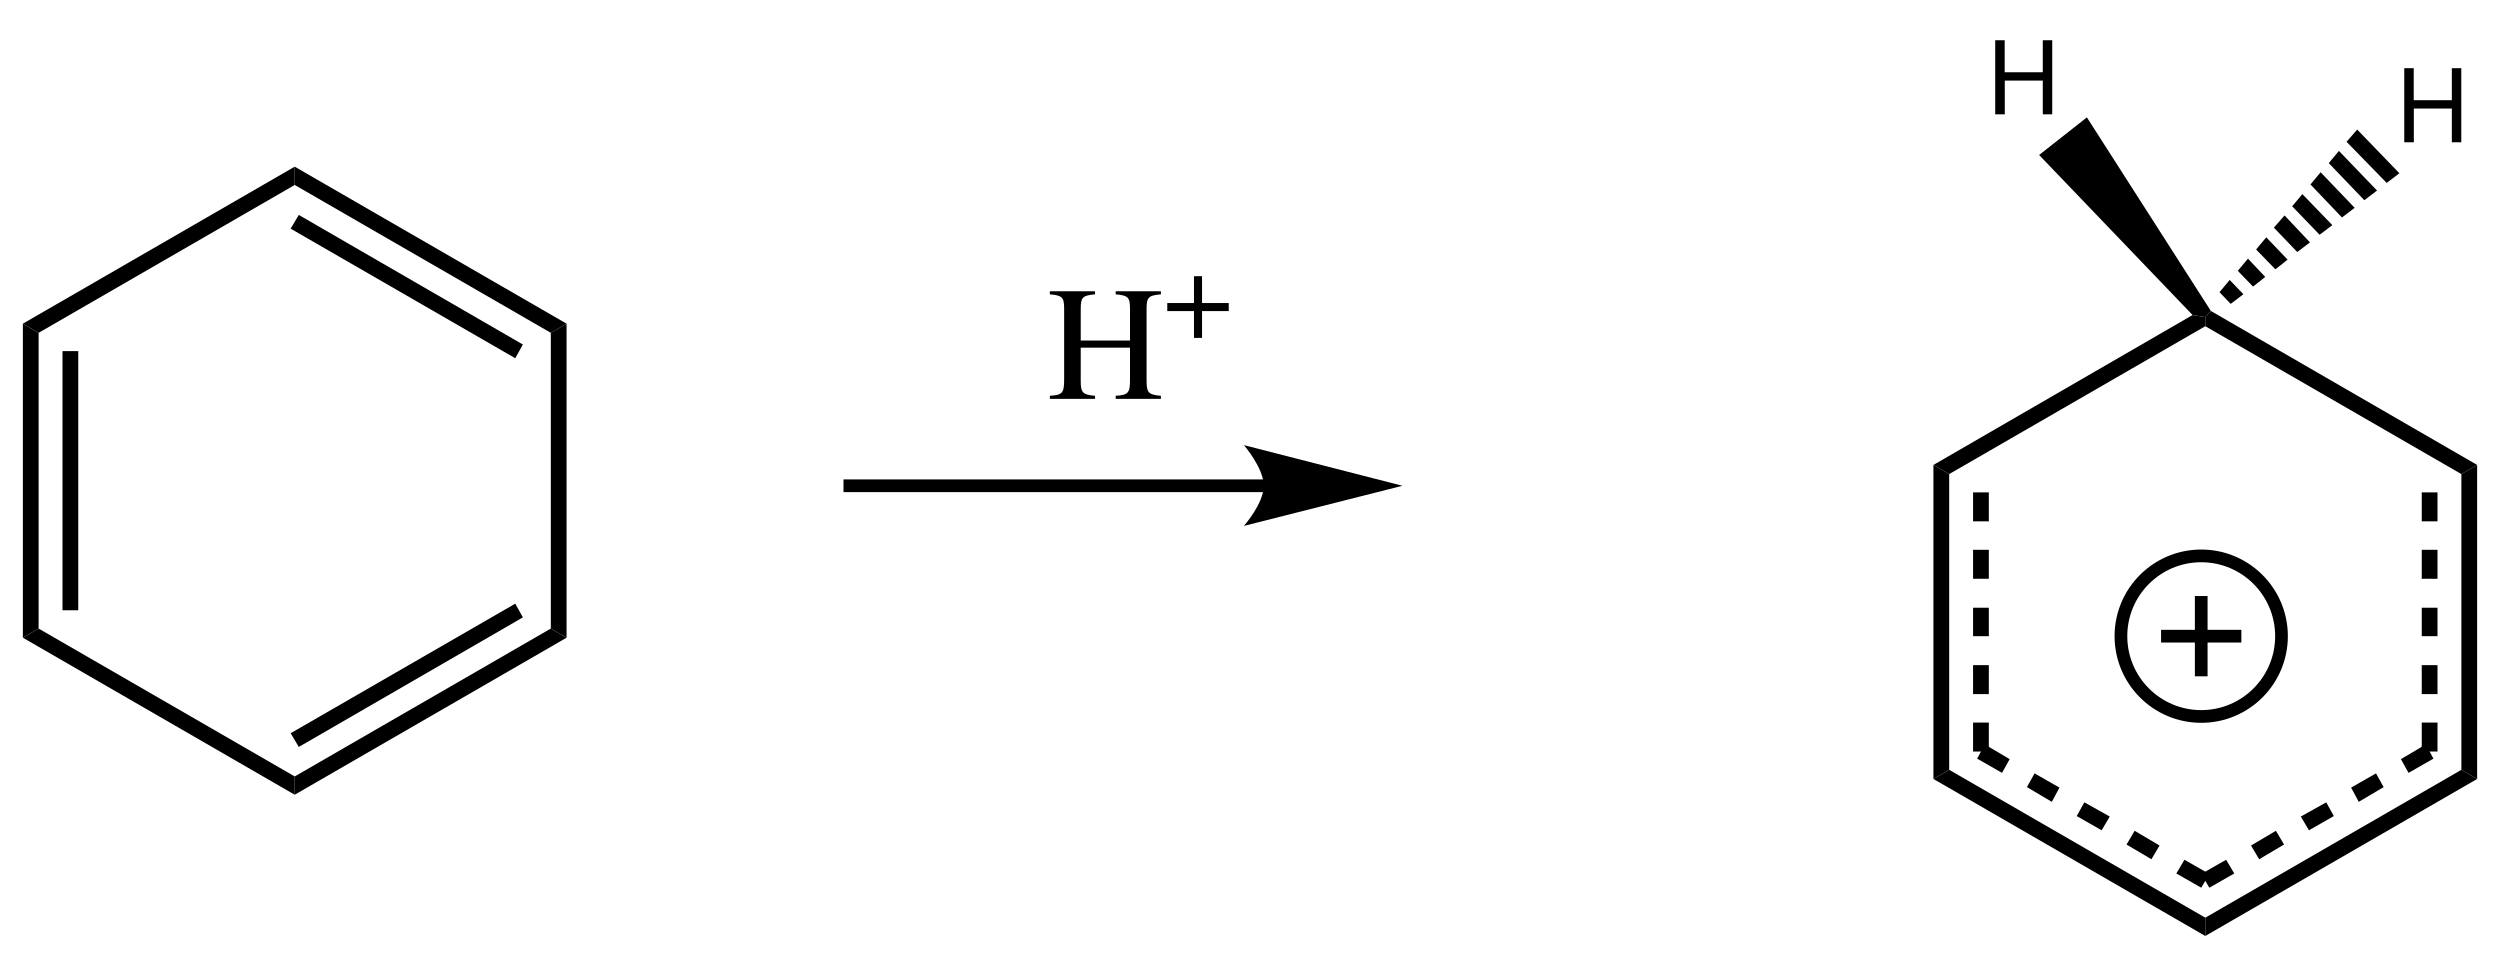 <?xml version="1.0" encoding="UTF-8"?>
<svg width="246pt" version="1.1" xmlns="http://www.w3.org/2000/svg" height="95pt" viewBox="0 0 246 95" xmlns:xlink="http://www.w3.org/1999/xlink">
 <defs>
  <clipPath id="Clip0">
   <path d="M0 0 L246 0 L246 95 L0 95 L0 0 Z" transform="translate(0, 0)"/>
  </clipPath>
 </defs>
 <g id="Background">
  <g id="Group1" clip-path="url(#Clip0)">
   <path style="fill:#000000; fill-rule:nonzero;stroke:none;" d="M1.55 30 L0 30.9 L0 0 L1.55 0.9 L1.55 30 Z" transform="translate(2.25, 31.85)"/>
   <path style="fill:#000000; fill-rule:nonzero;stroke:none;" d="M1.55 25.5 L0 25.5 L0 0 L1.55 0 L1.55 25.5 Z" transform="translate(6.15, 34.55)"/>
   <path style="fill:#000000; fill-rule:nonzero;stroke:none;" d="M26.75 14.551 L26.75 16.351 L0 0.9 L1.55 0 L26.75 14.551 Z" transform="translate(2.25, 61.85)"/>
   <path style="fill:#000000; fill-rule:nonzero;stroke:none;" d="M25.2 0 L26.75 0.9 L0 16.351 L0 14.551 L25.2 0 Z" transform="translate(29, 61.85)"/>
   <path style="fill:#000000; fill-rule:nonzero;stroke:none;" d="M22.101 0 L22.851 1.35 L0.801 14.1 L0 12.75 L22.101 0 Z" transform="translate(28.6, 59.4)"/>
   <path style="fill:#000000; fill-rule:nonzero;stroke:none;" d="M0 0.9 L1.55 0 L1.55 30.9 L0 30 L0 0.9 Z" transform="translate(54.2, 31.85)"/>
   <path style="fill:#000000; fill-rule:nonzero;stroke:none;" d="M0 1.8 L0 0 L26.75 15.449 L25.2 16.35 L0 1.8 Z" transform="translate(29, 16.4)"/>
   <path style="fill:#000000; fill-rule:nonzero;stroke:none;" d="M0 1.35 L0.801 0 L22.851 12.75 L22.101 14.1 L0 1.35 Z" transform="translate(28.6, 21.15)"/>
   <path style="fill:#000000; fill-rule:nonzero;stroke:none;" d="M1.55 16.35 L0 15.449 L26.75 0 L26.75 1.8 L1.55 16.35 Z" transform="translate(2.25, 16.4)"/>
   <path style="fill:none;stroke:#000000; stroke-width:1.25; stroke-linecap:butt; stroke-linejoin:miter; stroke-dasharray:none;" d="M41.4 0 L0 0 " transform="translate(83, 47.8)"/>
   <path style="fill:#000000; fill-rule:nonzero;stroke:none;" d="M15.6 4 L0 0 C0 0 1.95 2.25 1.95 4 C1.95 5.75 0 7.95 0 7.95 L15.6 4 L15.6 4 " transform="translate(122.4, 43.8)"/>
   <path style="fill:#000000; fill-rule:evenodd;stroke:none;" d="M3.04 4.848 L3.04 1.744 C3.04 0.592 3.216 0.416 4.448 0.304 L4.448 0 L0 0 L0 0.304 C1.232 0.416 1.408 0.592 1.408 1.744 L1.408 8.672 C1.408 10.016 1.248 10.208 0 10.288 L0 10.592 L4.448 10.592 L4.448 10.288 C3.248 10.191 3.04 9.983 3.04 8.848 L3.04 5.552 L7.888 5.552 L7.888 8.672 C7.888 10.016 7.728 10.208 6.48 10.288 L6.48 10.592 L10.928 10.592 L10.928 10.288 C9.728 10.191 9.52 9.983 9.52 8.848 L9.52 1.744 C9.52 0.592 9.696 0.416 10.928 0.304 L10.928 0 L6.48 0 L6.48 0.304 C7.712 0.416 7.888 0.592 7.888 1.744 L7.888 4.848 L3.04 4.848 Z" transform="translate(103.304, 28.658)"/>
   <path style="fill:#000000; fill-rule:evenodd;stroke:none;" d="M2.628 2.641 L0 2.641 L0 3.433 L2.628 3.433 L2.628 6.072 L3.42 6.072 L3.42 3.433 L6.048 3.433 L6.048 2.641 L3.42 2.641 L3.42 0 L2.628 0 L2.628 2.641 Z" transform="translate(114.86, 27.178)"/>
   <path style="fill:#000000; fill-rule:nonzero;stroke:none;" d="M1.55 30 L0 30.9 L0 0 L1.55 0.9 L1.55 30 Z" transform="translate(190.25, 45.75)"/>
   <path style="fill:#000000; fill-rule:nonzero;stroke:none;" d="M1.55 2.851 L0 2.851 L0 0 L1.55 0 L1.55 2.851 Z" transform="translate(194.15, 71.1)"/>
   <path style="fill:#000000; fill-rule:nonzero;stroke:none;" d="M1.55 2.85 L0 2.85 L0 0 L1.55 0 L1.55 2.85 Z" transform="translate(194.15, 65.45)"/>
   <path style="fill:#000000; fill-rule:nonzero;stroke:none;" d="M1.55 2.8 L0 2.8 L0 0 L1.55 0 L1.55 2.8 Z" transform="translate(194.15, 59.8)"/>
   <path style="fill:#000000; fill-rule:nonzero;stroke:none;" d="M1.55 2.851 L0 2.851 L0 0 L1.55 0 L1.55 2.851 Z" transform="translate(194.15, 54.1)"/>
   <path style="fill:#000000; fill-rule:nonzero;stroke:none;" d="M1.55 2.85 L0 2.85 L0 0 L1.55 0 L1.55 2.85 Z" transform="translate(194.15, 48.45)"/>
   <path style="fill:#000000; fill-rule:nonzero;stroke:none;" d="M26.75 14.55 L26.75 16.35 L0 0.9 L1.55 0 L26.75 14.55 Z" transform="translate(190.25, 75.75)"/>
   <path style="fill:#000000; fill-rule:nonzero;stroke:none;" d="M3.25 1.4 L2.45 2.75 L0 1.351 L0.8 0 L3.25 1.4 Z" transform="translate(214.15, 84.6)"/>
   <path style="fill:#000000; fill-rule:nonzero;stroke:none;" d="M3.25 1.45 L2.45 2.8 L0 1.35 L0.8 0 L3.25 1.45 Z" transform="translate(209.25, 81.75)"/>
   <path style="fill:#000000; fill-rule:nonzero;stroke:none;" d="M3.25 1.399 L2.45 2.75 L0 1.35 L0.75 0 L3.25 1.399 Z" transform="translate(204.35, 78.95)"/>
   <path style="fill:#000000; fill-rule:nonzero;stroke:none;" d="M3.2 1.4 L2.45 2.801 L0 1.351 L0.75 0 L3.2 1.4 Z" transform="translate(199.45, 76.1)"/>
   <path style="fill:#000000; fill-rule:nonzero;stroke:none;" d="M3.2 1.45 L2.45 2.8 L0 1.4 L0.75 0 L3.2 1.45 Z" transform="translate(194.55, 73.25)"/>
   <path style="fill:#000000; fill-rule:nonzero;stroke:none;" d="M25.2 0 L26.75 0.9 L0 16.35 L0 14.55 L25.2 0 Z" transform="translate(217, 75.75)"/>
   <path style="fill:#000000; fill-rule:nonzero;stroke:none;" d="M2.45 0 L3.2 1.4 L0.75 2.8 L0 1.45 L2.45 0 Z" transform="translate(236.25, 73.25)"/>
   <path style="fill:#000000; fill-rule:nonzero;stroke:none;" d="M2.45 0 L3.2 1.351 L0.75 2.801 L0 1.4 L2.45 0 Z" transform="translate(231.35, 76.1)"/>
   <path style="fill:#000000; fill-rule:nonzero;stroke:none;" d="M2.5 0 L3.25 1.35 L0.8 2.75 L0 1.399 L2.5 0 Z" transform="translate(226.4, 78.95)"/>
   <path style="fill:#000000; fill-rule:nonzero;stroke:none;" d="M2.45 0 L3.25 1.35 L0.8 2.8 L0 1.45 L2.45 0 Z" transform="translate(221.5, 81.75)"/>
   <path style="fill:#000000; fill-rule:nonzero;stroke:none;" d="M2.45 0 L3.25 1.351 L0.8 2.75 L0 1.4 L2.45 0 Z" transform="translate(216.6, 84.6)"/>
   <path style="fill:#000000; fill-rule:nonzero;stroke:none;" d="M0 0.9 L1.55 0 L1.55 30.9 L0 30 L0 0.9 Z" transform="translate(242.2, 45.75)"/>
   <path style="fill:#000000; fill-rule:nonzero;stroke:none;" d="M0 0 L1.55 0 L1.55 2.85 L0 2.85 L0 0 Z" transform="translate(238.3, 48.45)"/>
   <path style="fill:#000000; fill-rule:nonzero;stroke:none;" d="M0 0 L1.55 0 L1.55 2.851 L0 2.851 L0 0 Z" transform="translate(238.3, 54.1)"/>
   <path style="fill:#000000; fill-rule:nonzero;stroke:none;" d="M0 0 L1.55 0 L1.55 2.8 L0 2.8 L0 0 Z" transform="translate(238.3, 59.8)"/>
   <path style="fill:#000000; fill-rule:nonzero;stroke:none;" d="M0 0 L1.55 0 L1.55 2.85 L0 2.85 L0 0 Z" transform="translate(238.3, 65.45)"/>
   <path style="fill:#000000; fill-rule:nonzero;stroke:none;" d="M0 0 L1.55 0 L1.55 2.851 L0 2.851 L0 0 Z" transform="translate(238.3, 71.1)"/>
   <path style="fill:#000000; fill-rule:nonzero;stroke:none;" d="M0 1.5 L0 0.601 L0.55 0 L26.75 15.15 L25.2 16.051 L0 1.5 Z" transform="translate(217, 30.6)"/>
   <path style="fill:#000000; fill-rule:nonzero;stroke:none;" d="M1.55 15.65 L0 14.75 L25.5 0 L26.75 0.2 L26.75 1.1 L1.55 15.65 Z" transform="translate(190.25, 31)"/>
   <path style="fill:#000000; fill-rule:evenodd;stroke:none;" d="M4.68 3.97 L4.68 7.29 L5.61 7.29 L5.61 0 L4.68 0 L4.68 3.15 L0.93 3.15 L0.93 0 L0 0 L0 7.29 L0.94 7.29 L0.94 3.97 L4.68 3.97 Z" transform="translate(196.33, 3.96)"/>
   <path style="fill:#000000; fill-rule:nonzero;stroke:none;" d="M0 3.7 L4.7 0 L16.9 19.05 L16.35 19.65 L15.1 19.45 L0 3.7 Z" transform="translate(200.65, 11.55)"/>
   <path style="fill:#000000; fill-rule:evenodd;stroke:none;" d="M4.68 3.97 L4.68 7.29 L5.61 7.29 L5.61 0 L4.68 0 L4.68 3.15 L0.93 3.15 L0.93 0 L0 0 L0 7.29 L0.94 7.29 L0.94 3.97 L4.68 3.97 Z" transform="translate(236.58, 6.71)"/>
   <path style="fill:#000000; fill-rule:nonzero;stroke:none;" d="M1.05 0 L5.2 4.3 L3.95 5.25 L0 1.2 L1.05 0 Z" transform="translate(230.9, 12.75)"/>
   <path style="fill:#000000; fill-rule:nonzero;stroke:none;" d="M1 0 L4.75 3.9 L3.5 4.851 L0 1.2 L1 0 Z" transform="translate(229.15, 14.85)"/>
   <path style="fill:#000000; fill-rule:nonzero;stroke:none;" d="M1 0 L4.35 3.5 L3.1 4.45 L0 1.2 L1 0 Z" transform="translate(227.35, 16.95)"/>
   <path style="fill:#000000; fill-rule:nonzero;stroke:none;" d="M1 0 L3.95 3.051 L2.7 4 L0 1.2 L1 0 Z" transform="translate(225.55, 19.1)"/>
   <path style="fill:#000000; fill-rule:nonzero;stroke:none;" d="M1.05 0 L3.55 2.649 L2.3 3.6 L0 1.2 L1.05 0 Z" transform="translate(223.75, 21.2)"/>
   <path style="fill:#000000; fill-rule:nonzero;stroke:none;" d="M1 0 L3.1 2.2 L1.9 3.15 L0 1.2 L1 0 Z" transform="translate(222, 23.35)"/>
   <path style="fill:#000000; fill-rule:nonzero;stroke:none;" d="M1 0 L2.7 1.8 L1.5 2.75 L0 1.2 L1 0 Z" transform="translate(220.2, 25.45)"/>
   <path style="fill:#000000; fill-rule:nonzero;stroke:none;" d="M1 0 L2.35 1.4 L1.1 2.351 L0 1.2 L1 0 Z" transform="translate(218.4, 27.55)"/>
   <path style="fill:none;stroke:#000000; stroke-width:1.25; stroke-linecap:butt; stroke-linejoin:miter; stroke-dasharray:none;" d="M15.8 7.899 C15.8 12.262 12.262 15.8 7.9 15.8 C3.537 15.8 0 12.262 0 7.899 C0 3.537 3.537 0 7.9 0 C12.262 0 15.8 3.537 15.8 7.899 Z" transform="translate(208.7, 54.7)"/>
   <path style="fill:none;stroke:#000000; stroke-width:1.25; stroke-linecap:butt; stroke-linejoin:miter; stroke-dasharray:none;" d="M0 0 L7.9 0 " transform="translate(212.65, 62.6)"/>
   <path style="fill:none;stroke:#000000; stroke-width:1.25; stroke-linecap:butt; stroke-linejoin:miter; stroke-dasharray:none;" d="M0 0 L0 7.899 " transform="translate(216.6, 58.65)"/>
  </g>
 </g>
</svg>
